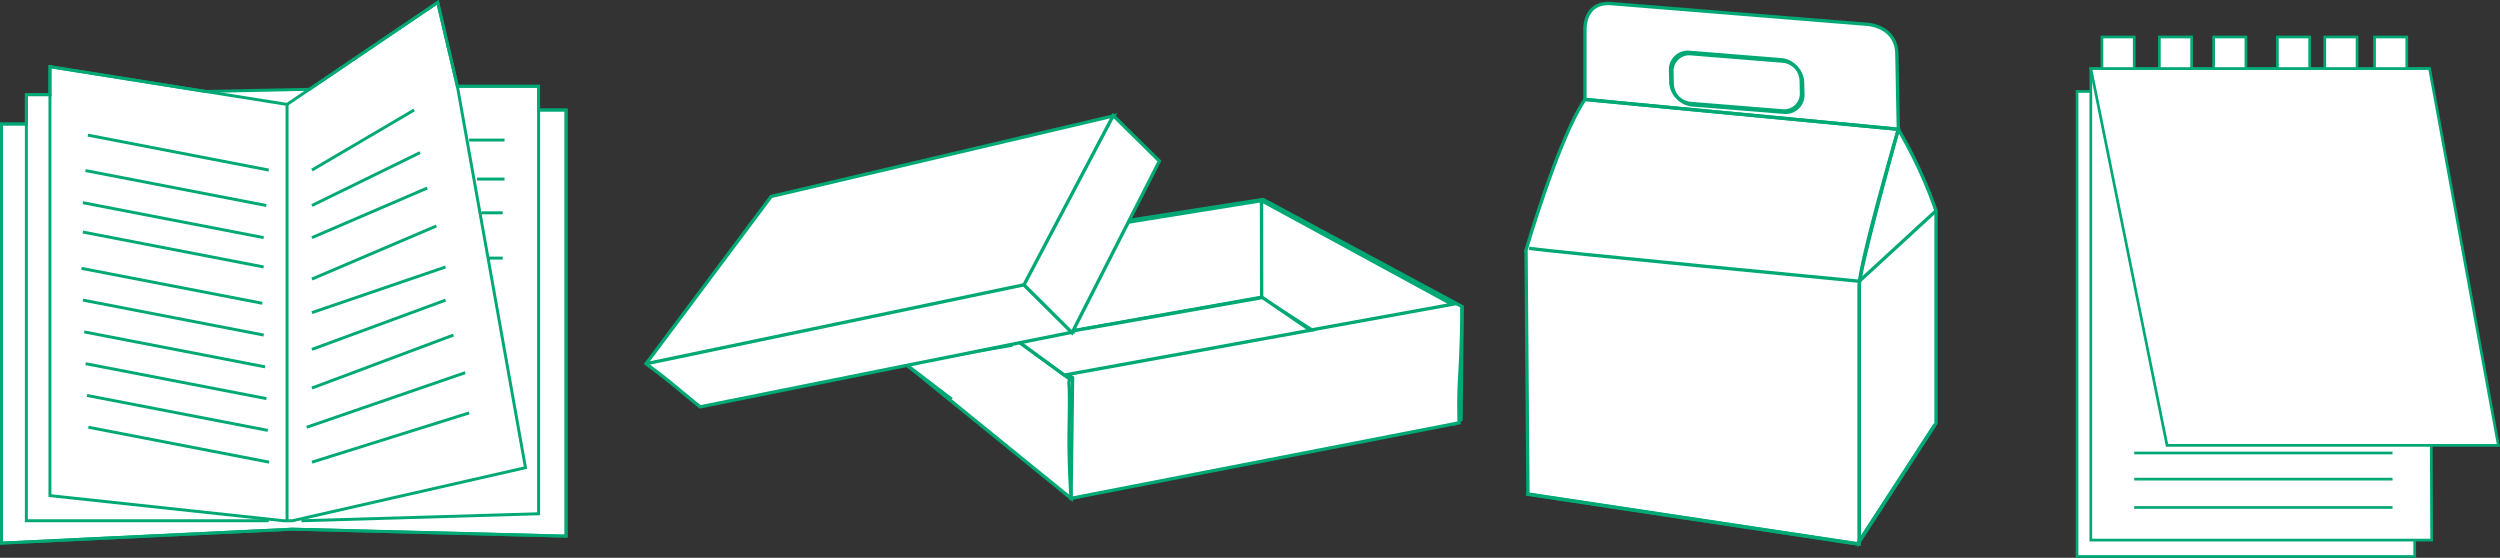 <?xml version="1.0" encoding="UTF-8"?>
<svg xmlns="http://www.w3.org/2000/svg" width="374.605" height="83.585" viewBox="0 0 374.605 83.585">
  <rect x="0" y="0" width="374.605" height="83.585" fill="#333333" stroke="none"/>
  <g id="services_icon" data-name="services icon" transform="translate(-11142.638 -138.127)">
    <g id="Group_76" data-name="Group 76" transform="translate(10539 -2603.5)">
      <path id="Path_430" data-name="Path 430" d="M684.339,2758.11v-3.557H672.17l-2.945-12.562L650,2755.009l-15.562.321-23.312-3.709v4.188h-3.534v4.4H603.86v62.8l43.577-2.092,41.024,1.045V2758.11Z" fill="#fff" stroke="#00a875" stroke-miterlimit="10" stroke-width="0.444"></path>
      <g id="Group_75" data-name="Group 75">
        <path id="Path_431" data-name="Path 431" d="M603.86,2823.009v-62.8h3.727v-4.4h3.534v-4.189l35.529,5.653,22.574-15.282,2.945,12.562h12.169v3.558h4.122v63.852l-41.024-1.045Z" fill="none" stroke="#00a875" stroke-miterlimit="10" stroke-width="0.444"></path>
        <path id="Path_432" data-name="Path 432" d="M607.588,2760.2v59.455H643.9" fill="none" stroke="#00a875" stroke-miterlimit="10" stroke-width="0.444"></path>
        <path id="Path_433" data-name="Path 433" d="M672.17,2754.553l10.205,57.151-34.938,7.956H646.16l-35.038-3.768V2755.81" fill="none" stroke="#00a875" stroke-miterlimit="10" stroke-width="0.444"></path>
        <path id="Path_434" data-name="Path 434" d="M684.339,2758.11v60.5l-35.529,1.048" fill="none" stroke="#00a875" stroke-miterlimit="10" stroke-width="0.444"></path>
        <line id="Line_7" data-name="Line 7" y2="62.386" transform="translate(646.651 2757.273)" fill="none" stroke="#00a875" stroke-miterlimit="10" stroke-width="0.444"></line>
        <line id="Line_8" data-name="Line 8" x2="27.09" y2="5.234" transform="translate(616.814 2761.878)" fill="none" stroke="#00a875" stroke-miterlimit="10" stroke-width="0.444"></line>
        <line id="Line_9" data-name="Line 9" x2="27.089" y2="5.235" transform="translate(616.444 2767.184)" fill="none" stroke="#00a875" stroke-miterlimit="10" stroke-width="0.444"></line>
        <line id="Line_10" data-name="Line 10" x2="27.09" y2="5.235" transform="translate(616.051 2772)" fill="none" stroke="#00a875" stroke-miterlimit="10" stroke-width="0.444"></line>
        <line id="Line_11" data-name="Line 11" x2="27.09" y2="5.235" transform="translate(616.051 2776.396)" fill="none" stroke="#00a875" stroke-miterlimit="10" stroke-width="0.444"></line>
        <line id="Line_12" data-name="Line 12" x2="27.089" y2="5.234" transform="translate(615.855 2781.839)" fill="none" stroke="#00a875" stroke-miterlimit="10" stroke-width="0.444"></line>
        <line id="Line_13" data-name="Line 13" x2="27.09" y2="5.236" transform="translate(616.061 2786.599)" fill="none" stroke="#00a875" stroke-miterlimit="10" stroke-width="0.444"></line>
        <line id="Line_14" data-name="Line 14" x2="27.091" y2="5.234" transform="translate(616.264 2791.362)" fill="none" stroke="#00a875" stroke-miterlimit="10" stroke-width="0.444"></line>
        <line id="Line_15" data-name="Line 15" x2="27.089" y2="5.235" transform="translate(616.472 2796.122)" fill="none" stroke="#00a875" stroke-miterlimit="10" stroke-width="0.444"></line>
        <line id="Line_16" data-name="Line 16" x2="27.088" y2="5.235" transform="translate(616.676 2800.884)" fill="none" stroke="#00a875" stroke-miterlimit="10" stroke-width="0.444"></line>
        <line id="Line_17" data-name="Line 17" x2="27.09" y2="5.235" transform="translate(616.882 2805.645)" fill="none" stroke="#00a875" stroke-miterlimit="10" stroke-width="0.444"></line>
        <line id="Line_18" data-name="Line 18" y1="9.002" x2="15.311" transform="translate(650.379 2758.11)" fill="none" stroke="#00a875" stroke-miterlimit="10" stroke-width="0.444"></line>
        <line id="Line_19" data-name="Line 19" y1="7.923" x2="16.196" transform="translate(650.379 2764.496)" fill="none" stroke="#00a875" stroke-miterlimit="10" stroke-width="0.444"></line>
        <line id="Line_20" data-name="Line 20" y1="7.432" x2="17.276" transform="translate(650.379 2769.802)" fill="none" stroke="#00a875" stroke-miterlimit="10" stroke-width="0.444"></line>
        <line id="Line_21" data-name="Line 21" y1="7.956" x2="18.649" transform="translate(650.379 2775.488)" fill="none" stroke="#00a875" stroke-miterlimit="10" stroke-width="0.444"></line>
        <line id="Line_22" data-name="Line 22" y1="6.838" x2="20.023" transform="translate(650.379 2781.631)" fill="none" stroke="#00a875" stroke-miterlimit="10" stroke-width="0.444"></line>
        <line id="Line_23" data-name="Line 23" y1="7.379" x2="20.023" transform="translate(650.379 2786.599)" fill="none" stroke="#00a875" stroke-miterlimit="10" stroke-width="0.444"></line>
        <line id="Line_24" data-name="Line 24" y1="7.936" x2="21.199" transform="translate(650.379 2791.835)" fill="none" stroke="#00a875" stroke-miterlimit="10" stroke-width="0.444"></line>
        <line id="Line_25" data-name="Line 25" y1="8.176" x2="23.75" transform="translate(649.595 2797.469)" fill="none" stroke="#00a875" stroke-miterlimit="10" stroke-width="0.444"></line>
        <line id="Line_26" data-name="Line 26" y1="7.378" x2="23.555" transform="translate(650.379 2803.5)" fill="none" stroke="#00a875" stroke-miterlimit="10" stroke-width="0.444"></line>
        <line id="Line_27" data-name="Line 27" x1="5.3" transform="translate(673.933 2762.612)" fill="none" stroke="#00a875" stroke-miterlimit="10" stroke-width="0.444"></line>
        <line id="Line_28" data-name="Line 28" x1="4.121" transform="translate(675.112 2768.457)" fill="none" stroke="#00a875" stroke-miterlimit="10" stroke-width="0.444"></line>
        <line id="Line_29" data-name="Line 29" x1="3.22" transform="translate(675.746 2773.517)" fill="none" stroke="#00a875" stroke-miterlimit="10" stroke-width="0.444"></line>
        <line id="Line_30" data-name="Line 30" x1="2.199" transform="translate(676.767 2780.301)" fill="none" stroke="#00a875" stroke-miterlimit="10" stroke-width="0.444"></line>
      </g>
    </g>
    <g id="Group_88" data-name="Group 88" transform="translate(10539 -2603.5)">
      <g id="Group_87" data-name="Group 87">
        <g id="Group_84" data-name="Group 84">
          <path id="Path_449" data-name="Path 449" d="M764.161,2816.3l-2.623-2.271-.329-16.66,3.772.649v18.067Z" fill="#fff" stroke="#00a875" stroke-miterlimit="10" stroke-width="0.5"></path>
          <path id="Path_450" data-name="Path 450" d="M821.533,2805.157l-2.756-2.379-.329-16.662,4.285,1.516-.17,16.876Z" fill="#fff" stroke="#00a875" stroke-miterlimit="10" stroke-width="0.5"></path>
          <path id="Path_451" data-name="Path 451" d="M738.762,2780.059l2.28-.177,24.972,17.881-3.873.977L739.1,2782.764Z" fill="#fff" stroke="#00a875" stroke-miterlimit="10" stroke-width="0.5"></path>
          <g id="Group_83" data-name="Group 83">
            <path id="Path_452" data-name="Path 452" d="M738.762,2779.951l54.152-8.438,29.754,16.024s.1,2.569-.239,9.495a75.961,75.961,0,0,0-.147,7.952L764.124,2816.3l.233-18.081Z" fill="#fff" stroke="#00a875" stroke-miterlimit="10" stroke-width="0.5"></path>
          </g>
          <path id="Path_453" data-name="Path 453" d="M763.829,2799.251c.148,1.848,0,5.348,0,8.414,0,4.112.3,8.633.3,8.633l-25.188-20.444a56.7,56.7,0,0,1-.687-8.114c0-2.91-.149-5.862,0-7.14a.615.615,0,0,1,.513-.541l25.192,18.389A1.336,1.336,0,0,0,763.829,2799.251Z" fill="#fff" stroke="#00a875" stroke-miterlimit="10" stroke-width="0.5"></path>
        </g>
        <path id="Path_454" data-name="Path 454" d="M792.664,2771.69l-53.912,8.694,17.306,12.3,36.9-6.567Z" fill="#fff" stroke="#00a875" stroke-miterlimit="10" stroke-width="0.5"></path>
        <path id="Path_455" data-name="Path 455" d="M821.231,2787.227l-28.567-15.537.026,14.561,7.5,4.8Z" fill="#fff" stroke="#00a875" stroke-miterlimit="10" stroke-width="0.5"></path>
        <path id="Path_456" data-name="Path 456" d="M799.989,2791.111l-7.18-4.9-36.751,6.462,7.067,5.156Z" fill="#fff" stroke="#00a875" stroke-miterlimit="10" stroke-width="0.5"></path>
        <path id="Path_457" data-name="Path 457" d="M746.249,2801.468l-7.031-5.363,16.115-2.774" fill="#fff" stroke="#00a875" stroke-miterlimit="10" stroke-width="0.5"></path>
        <g id="Group_86" data-name="Group 86">
          <g id="Group_85" data-name="Group 85">
            <path id="Path_458" data-name="Path 458" d="M719.184,2771.068l51.391-12.1-13.391,25.43,7.11,7.007-55.747,11.185s-1.728-1.364-4.321-3.547c-1.3-1.09-3.781-2.914-3.781-2.914Z" fill="#fff" stroke="#00a875" stroke-miterlimit="10" stroke-width="0.5"></path>
          </g>
          <path id="Path_459" data-name="Path 459" d="M764.277,2791.484l-7.2-7.183,13.376-25.357,6.913,6.819Z" fill="#fff" stroke="#00a875" stroke-miterlimit="10" stroke-width="0.5"></path>
        </g>
      </g>
      <line id="Line_32" data-name="Line 32" x1="56.631" y2="11.832" transform="translate(700.445 2784.301)" fill="#fff" stroke="#00a875" stroke-miterlimit="10" stroke-width="0.5"></line>
    </g>
    <g id="Group_90" data-name="Group 90" transform="translate(10539 -2603.5)">
      <path id="Path_462" data-name="Path 462" d="M914.869,2755.328v69.681h50.6l-.315-69.681Z" fill="#fff" stroke="#00a875" stroke-miterlimit="10" stroke-width="0.406"></path>
      <path id="Path_463" data-name="Path 463" d="M916.931,2751.9v70.659h51.076l-.316-70.659Z" fill="#fff" stroke="#00a875" stroke-miterlimit="10" stroke-width="0.406"></path>
      <path id="Path_464" data-name="Path 464" d="M916.931,2751.9h50.76L978,2808.364H928.35Z" fill="#fff" stroke="#00a875" stroke-miterlimit="10" stroke-width="0.406"></path>
      <line id="Line_34" data-name="Line 34" x2="38.702" transform="translate(923.435 2809.505)" fill="#fff" stroke="#00a875" stroke-miterlimit="10" stroke-width="0.406"></line>
      <line id="Line_35" data-name="Line 35" x2="38.702" transform="translate(923.435 2813.422)" fill="#fff" stroke="#00a875" stroke-miterlimit="10" stroke-width="0.406"></line>
      <line id="Line_36" data-name="Line 36" x2="38.702" transform="translate(923.435 2817.663)" fill="#fff" stroke="#00a875" stroke-miterlimit="10" stroke-width="0.406"></line>
      <rect id="Rectangle_35" data-name="Rectangle 35" width="4.836" height="4.732" transform="translate(959.442 2747.168)" fill="#fff" stroke="#00a875" stroke-miterlimit="10" stroke-width="0.406"></rect>
      <rect id="Rectangle_36" data-name="Rectangle 36" width="4.838" height="4.732" transform="translate(951.986 2747.168)" fill="#fff" stroke="#00a875" stroke-miterlimit="10" stroke-width="0.406"></rect>
      <rect id="Rectangle_37" data-name="Rectangle 37" width="4.837" height="4.732" transform="translate(944.887 2747.168)" fill="#fff" stroke="#00a875" stroke-miterlimit="10" stroke-width="0.406"></rect>
      <rect id="Rectangle_38" data-name="Rectangle 38" width="4.839" height="4.732" transform="translate(935.332 2747.168)" fill="#fff" stroke="#00a875" stroke-miterlimit="10" stroke-width="0.406"></rect>
      <rect id="Rectangle_39" data-name="Rectangle 39" width="4.836" height="4.732" transform="translate(927.202 2747.168)" fill="#fff" stroke="#00a875" stroke-miterlimit="10" stroke-width="0.406"></rect>
      <rect id="Rectangle_40" data-name="Rectangle 40" width="4.836" height="4.732" transform="translate(918.599 2747.168)" fill="#fff" stroke="#00a875" stroke-miterlimit="10" stroke-width="0.406"></rect>
    </g>
    <g id="Group_96" data-name="Group 96" transform="translate(10539 -2603.5)">
      <path id="Path_466" data-name="Path 466" d="M888.088,2761l-.219-11.156c0-4.37-4.441-4.577-4.441-4.577l-38.36-3.1c-4.237-.313-3.936,4.057-3.936,4.057v10.3c-3.855,5.525-8.845,22.611-8.845,22.611h.015l.286,36.463-.3.051,49.647,7.491.027-.042.276.042v-.312l11.5-17.79v-31.835A69.96,69.96,0,0,0,888.088,2761Z" fill="#fff"></path>
      <g id="Group_95" data-name="Group 95">
        <g id="Group_94" data-name="Group 94">
          <path id="Path_467" data-name="Path 467" d="M873.778,2755.664a2.589,2.589,0,0,1-2.739,2.79l-13.972-1.125a3.31,3.31,0,0,1-2.865-3.241l-.035-1.627a2.591,2.591,0,0,1,2.738-2.791l13.971,1.127a3.307,3.307,0,0,1,2.866,3.239Z" fill="none" stroke="#00a875" stroke-miterlimit="10" stroke-width="0.5"></path>
          <path id="Path_468" data-name="Path 468" d="M893.521,2805.332l-11.587,17.81-49.647-7.491" fill="none" stroke="#00a875" stroke-miterlimit="10" stroke-width="0.5"></path>
          <g id="Group_91" data-name="Group 91">
            <path id="Path_469" data-name="Path 469" d="M841.132,2756.525c-3.855,5.525-8.845,22.611-8.845,22.611h.015l.286,36.515,49.649,7.49v-38.7c0-2.5,5.851-23.442,5.851-23.442Z" fill="none" stroke="#00a875" stroke-miterlimit="10" stroke-width="0.5"></path>
          </g>
          <g id="Group_92" data-name="Group 92">
            <path id="Path_470" data-name="Path 470" d="M888.088,2761l-.219-11.156c0-4.37-4.441-4.577-4.441-4.577l-38.36-3.1c-4.237-.313-3.936,4.057-3.936,4.057v10.3ZM856.7,2749.463l13.972,1.125a3.309,3.309,0,0,1,2.865,3.241l.034,1.628a2.588,2.588,0,0,1-2.738,2.79l-13.969-1.126a3.313,3.313,0,0,1-2.868-3.24l-.034-1.628A2.59,2.59,0,0,1,856.7,2749.463Z" fill="none" stroke="#00a875" stroke-miterlimit="10" stroke-width="0.5"></path>
          </g>
          <g id="Group_93" data-name="Group 93">
            <path id="Path_471" data-name="Path 471" d="M888.088,2761s-5.851,20.008-5.851,23.442v38.388l11.5-17.79v-31.835A69.91,69.91,0,0,0,888.088,2761Z" fill="none" stroke="#00a875" stroke-miterlimit="10" stroke-width="0.5"></path>
          </g>
        </g>
        <path id="Path_472" data-name="Path 472" d="M832.763,2778.826c2.2.416,49.474,4.944,49.474,4.944l11.5-10.565" fill="none" stroke="#00a875" stroke-miterlimit="10" stroke-width="0.5"></path>
      </g>
    </g>
  </g>
</svg>
